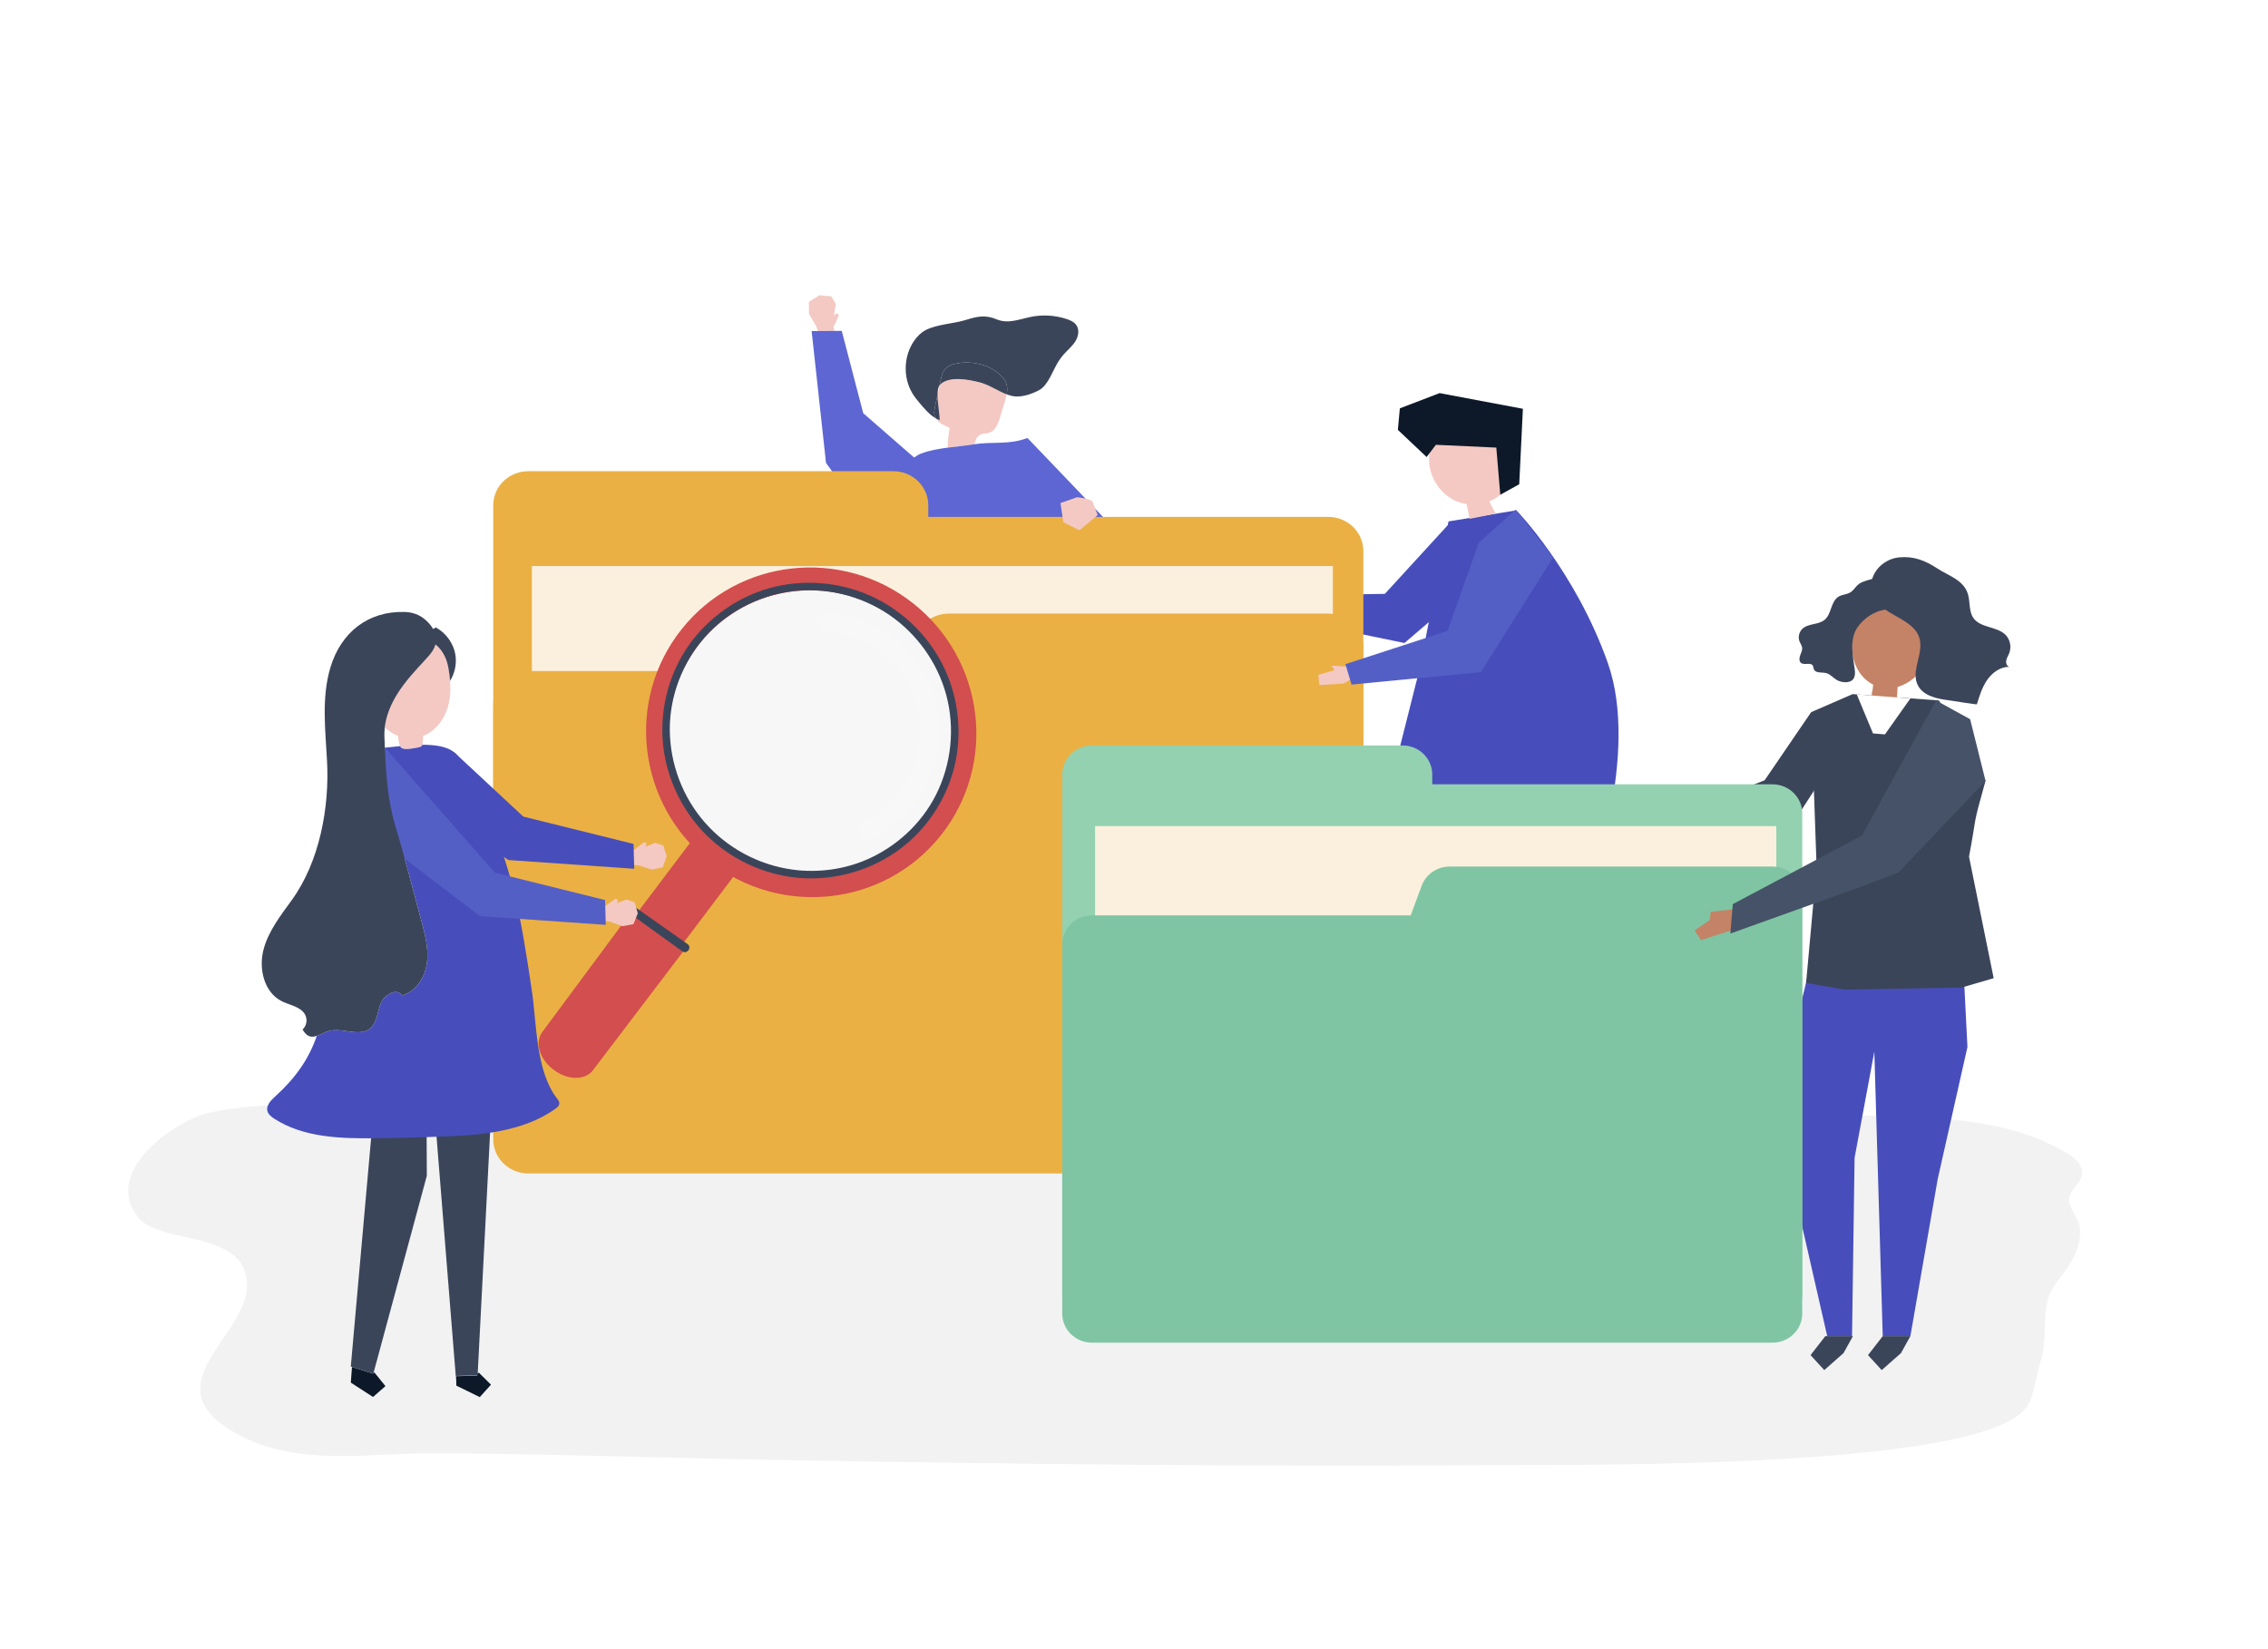 <?xml version="1.0" encoding="utf-8"?>
<!-- Generator: Adobe Illustrator 27.5.0, SVG Export Plug-In . SVG Version: 6.00 Build 0)  -->
<svg version="1.1" xmlns="http://www.w3.org/2000/svg" xmlns:xlink="http://www.w3.org/1999/xlink" x="0px" y="0px"
	 viewBox="0 0 1100 800" style="enable-background:new 0 0 1100 800;" xml:space="preserve">
<g id="background">
	<rect style="fill:#FFFFFF;" width="1100" height="800"/>
</g>
<g id="shadow">
	<g id="XMLID_1697_" style="opacity:0.2;">
		<path style="fill:#BCBEC0;" d="M846.364,540.539c33.201,1.905,66.519-1.052,99.663,2.451c16.302,1.723,33.088,4.693,47.689,11.758
			c5.386,2.606,14.744,6.67,15.97,12.579c1.316,6.344-5.674,8.591-6.246,14.293c-0.387,3.857,4.734,9.337,5.263,13.747
			c1.115,9.284-4.031,17.689-9.937,24.898c-11.074,13.52-4.155,24.947-9.474,41.635c-1.978,6.206-2.469,13.109-5.225,18.871
			c-15.386,32.169-213.107,29.629-264.039,29.979c-115.537,0.793-231.078-0.531-346.591-2.588
			c-34.376-0.612-68.775-1.637-103.17-2.366c-20.128-0.426-40.254-0.75-60.374-0.831c-30.196-0.12-64.952,6.463-93.503-8.593
			c-49.879-26.303,14.3-51.953,1.782-81.135c-0.004-0.009-0.008-0.018-0.012-0.027c-5.535-12.867-28.376-14.413-38.544-17.626
			c-4.688-1.482-9.643-3.155-12.924-7.443c-17.423-22.77,19.886-46.969,34.014-50.165c28.672-6.487,59.89-3.338,88.932-3.829
			C408.755,532.439,628.461,528.033,846.364,540.539z"/>
	</g>
</g>
<g id="object">
	<g>
		<g id="XMLID_1867_">
			<g id="XMLID_1872_">
				<g id="XMLID_1874_">
					<polygon style="fill:#F4C9C3;" points="617.099,298.387 606.102,294.676 607.483,289.907 615.576,290.781 615.183,288.222 
						624.207,292.544 623.44,297.695 					"/>
				</g>
				<g id="XMLID_1873_">
					<polygon style="fill:#474EBB;" points="702.175,254.766 671.662,288.081 619.558,288.882 619.456,299.229 681.181,311.919 
						724.362,274.847 					"/>
				</g>
			</g>
			<g id="XMLID_1871_">
				<path style="fill:#F4C9C3;" d="M731.793,235.147c1.285-2.618,1.487-5.687,1.102-8.598c-0.827-6.246-4.646-12.3-10.388-14.519
					c-8.831-3.413-18.787,2.775-27.966,0.548c-0.808,3.722-1.593,7.503-1.41,11.315c0.392,8.138,5.593,15.85,12.874,19.088
					c7.281,3.238,16.287,1.845,22.291-3.449C729.7,238.293,730.959,236.846,731.793,235.147z"/>
			</g>
			<g id="XMLID_1870_">
				<polygon style="fill:#0D1929;" points="696.42,215.77 725.721,217.128 727.652,240.003 736.836,234.911 738.619,198.303 
					698.214,190.696 678.945,198.079 677.974,208.525 691.919,221.701 				"/>
			</g>
			<g id="XMLID_1869_">
				<path style="fill:#474EBB;" d="M702.534,252.932l32.917-5.374c0,0,28.56,29.393,44.325,73.955
					c15.765,44.562-9.105,109.967-9.105,109.967s-90.585-12.733-105.439-14.706l23.345-92.516L702.534,252.932z"/>
			</g>
			<g id="XMLID_1868_">
				<path style="fill:#F4C9C3;" d="M721.876,241.622c0.898,2.626,2.116,5.142,3.619,7.475c-4.235,0.863-8.47,1.727-12.704,2.59
					c-0.612-2.983-1.225-5.966-1.838-8.948c3.159-0.214,6.319-0.427,9.478-0.64L721.876,241.622z"/>
			</g>
		</g>
		<g id="XMLID_1852_">
			<g id="XMLID_1866_">
				<path style="fill:none;" d="M455.703,186.879c-0.716,0.985-0.964,2.663-0.973,4.609
					C455.055,189.952,455.379,188.416,455.703,186.879z"/>
			</g>
			<g id="XMLID_1865_">
				<polygon style="fill:#756758;" points="393.373,526.242 392.745,528.236 390.662,534.853 401.812,545.637 410.513,541.103 
					405.979,532.403 405.488,531.927 405.023,532.643 				"/>
			</g>
			<g id="XMLID_1864_">
				<path style="fill:#3B455A;" d="M453.574,351.685c-6.221,1.178-12.563,2.86-18.108,6.026c-2.599,1.484-4.838,3.301-7.08,5.137
					l-0.489,74.716l-35.173,88.323l0.649,0.357l1.456-4.623l10.659,10.308l64.525-99.51l3.408-12.148l-11.663-69.98
					C459.017,350.694,456.286,351.156,453.574,351.685z"/>
			</g>
			<g id="XMLID_1863_">
				<polygon style="fill:#3B455A;" points="393.373,526.242 405.023,532.643 405.488,531.927 394.829,521.619 				"/>
			</g>
			<g id="XMLID_1862_">
				<path style="fill:#3B455A;" d="M479.227,399.575l-5.806,20.693l1.327,7.964l8.103,105.343h0.074v-1.527h12.979l16.463-112.64
					l-0.797-68.935c-3.01-0.314-16.651-1.689-26.164-1.89L479.227,399.575z"/>
			</g>
			<g id="XMLID_1861_">
				<path style="fill:#3B455A;" d="M485.408,348.584c-1.266-0.027-2.463-0.034-3.547-0.014c-6.714,0.125-13.442,0.734-20.102,1.719
					l11.663,69.98l5.806-20.693L485.408,348.584z"/>
			</g>
			<g id="XMLID_1860_">
				<polygon style="fill:#756758;" points="482.926,533.576 482.926,538.986 496.801,545.923 503.738,538.986 496.801,532.049 
					495.905,532.049 495.682,533.576 				"/>
			</g>
			<g id="XMLID_1859_">
				<polygon style="fill:#756758;" points="482.926,533.576 495.682,533.576 495.905,532.049 482.926,532.049 				"/>
			</g>
			<g id="XMLID_1858_">
				<path style="fill:#F4C9C3;" d="M472.608,215.492c0.495-1.814,1.004-3.575,2.562-4.487c1.415-0.829,3.212-0.589,4.761-1.127
					c2.918-1.014,4.174-4.365,5.068-7.322c0.777-2.57,1.554-5.141,2.331-7.711c0.35-1.158,0.698-2.351,0.925-3.55
					c-4.435-1.658-8.583-4.695-13.215-5.856c-5.196-1.302-14.684-3.226-19.071,1.124c-0.096,0.095-0.183,0.201-0.266,0.315
					c-0.324,1.536-0.648,3.073-0.973,4.609c-0.019,4.339,1.153,10.009,1.007,12.316c-0.631-0.21-1.245-0.497-1.844-0.834
					c1.352,2.191,4.183,3.557,6.724,4.557c-0.585,3.135-0.919,6.317-0.998,9.505c0.152,0.021,0.305,0.042,0.457,0.062
					c4.22-0.543,8.453-0.933,12.155-1.544C472.357,215.529,472.482,215.511,472.608,215.492z"/>
			</g>
			<g id="XMLID_1857_">
				<path style="fill:#3B455A;" d="M453.447,197.574c0.428-2.029,0.856-4.057,1.284-6.086c0.009-1.946,0.257-3.624,0.973-4.609
					c0.193-0.914,0.386-1.828,0.579-2.743c0.327-1.549,0.673-3.143,1.57-4.448c1.574-2.289,4.499-3.208,7.252-3.582
					c7.025-0.955,14.576,0.838,19.82,5.609c1.396,1.27,2.644,2.781,3.214,4.579c0.513,1.621,0.437,3.316,0.118,5.001
					c0.992,0.371,1.998,0.674,3.027,0.87c4.052,0.772,9.327-1.035,12.87-3.014c4.372-2.444,6.642-9.954,9.296-13.97
					c0.727-1.101,1.506-2.16,2.37-3.148c1.871-2.141,4.147-3.951,5.677-6.348c1.531-2.396,2.16-5.698,0.515-8.017
					c-1.062-1.497-2.845-2.291-4.585-2.874c-5.734-1.919-11.986-2.265-17.896-0.991c-5.63,1.214-10.708,3.381-16.245,1.078
					c-5.203-2.164-9.043-1.502-14.629,0.262c-6.045,1.909-14.073,2.116-19.584,4.923c-2.301,1.172-4.173,3.067-5.656,5.182
					c-5.136,7.327-5.544,17.675-1.001,25.384c1.019,1.729,2.257,3.321,3.562,4.846c2.257,2.636,4.882,5.781,7.917,7.49
					c-0.389-0.631-0.663-1.326-0.763-2.106C452.988,199.766,453.218,198.658,453.447,197.574z"/>
			</g>
			<g id="XMLID_1856_">
				<path style="fill:#3B455A;" d="M454.731,191.488c-0.428,2.029-0.856,4.057-1.284,6.086c-0.229,1.083-0.458,2.192-0.317,3.29
					c0.101,0.779,0.374,1.475,0.763,2.106c0.599,0.337,1.213,0.624,1.844,0.834C455.884,201.498,454.711,195.827,454.731,191.488z"
					/>
			</g>
			<g id="XMLID_1855_">
				<path style="fill:#3B455A;" d="M488.138,186.295c-0.57-1.799-1.818-3.31-3.214-4.579c-5.244-4.771-12.795-6.564-19.82-5.609
					c-2.753,0.374-5.678,1.293-7.252,3.582c-0.897,1.305-1.243,2.899-1.57,4.448c-0.193,0.914-0.386,1.829-0.579,2.743
					c0.083-0.114,0.17-0.221,0.266-0.315c4.388-4.35,13.875-2.426,19.071-1.124c4.632,1.161,8.78,4.198,13.215,5.856
					C488.574,189.611,488.651,187.915,488.138,186.295z"/>
			</g>
			<g id="XMLID_1854_">
				<polygon style="fill:#F4C9C3;" points="404.182,158.684 406.9,153.042 405.997,151.859 404.495,152.912 405.41,147.583 
					403.224,143.778 397.412,143.201 392.311,146.423 392.35,152.253 395.861,158.233 396.613,160.589 404.862,160.532 				"/>
			</g>
			<g id="XMLID_1853_">
				<path style="fill:#5D66D3;" d="M565.153,324.195c-2.14-3.083-9.407-5.147-12.682-7.041c-7.316-4.231-14.348-9.06-20.54-14.86
					c-8.8-8.243-15.295-18.355-19.359-29.745c-2.052-5.749-3.531-11.691-4.753-17.67c-0.442-2.162,2.651-0.355,2.268-2.528
					l25.791-0.635l-37.571-39.276l-0.122,1.906c-0.019-0.632,0.013-1.267,0.122-1.906c-8.678,3.45-16.911,1.69-25.699,3.053
					c-0.126,0.02-0.251,0.037-0.377,0.058c-3.702,0.611-7.935,1.001-12.155,1.544c-4.722,0.607-9.427,1.406-13.348,2.931
					c-1.205,0.469-2.326,1.124-3.373,1.922l-24.691-21.514l-10.411-39.924l-3.392,0.023l-8.249,0.057l-2.962,0.02l6.965,63.934
					l25.416,35.336c-1.568,6.748-2.891,13.477-3.482,17.373c-1.477,9.728-2.843,19.476-3.907,29.26
					c-1.187,10.919-2.001,21.886-2.173,32.872c-0.019,1.22-0.2,4.639-0.284,8.735c-0.177,8.62,0.077,20.236,3.18,20.661
					c0.582,0.08,1.139-0.227,1.647-0.523c2.73-1.59,5.054-3.51,7.374-5.41c2.242-1.836,4.48-3.653,7.08-5.137
					c5.545-3.166,11.888-4.848,18.108-6.026c2.712-0.529,5.443-0.991,8.184-1.396c6.66-0.985,13.388-1.594,20.102-1.719
					c1.084-0.02,2.281-0.013,3.547,0.014c9.513,0.201,23.153,1.576,26.164,1.89c0.39,0.041,0.612,0.064,0.612,0.064
					c5.784-1.037,11.31-3.163,16.85-5.134c9.519-3.387,19.24-6.371,28.172-11.116C560.072,332.765,567.979,328.267,565.153,324.195z
					"/>
			</g>
		</g>
		<g id="XMLID_1754_">
			<g id="XMLID_1755_">
				<g id="XMLID_1759_">
					<g id="XMLID_1769_">
						<polygon style="fill:#474EBB;" points="954.226,507.898 939.806,571.953 926.549,648.167 913.142,648.167 907.66,462.729 
							951.985,463.534 						"/>
					</g>
					<g id="XMLID_1767_">
						<g id="XMLID_1768_">
							<polygon style="fill:#474EBB;" points="869.357,503.981 867.496,566.16 886.22,648.167 898.256,648.167 899.485,561.685 
								912.65,490.906 915.924,468.311 879.019,463.958 							"/>
						</g>
					</g>
					<g id="XMLID_1766_">
						<path style="fill:#3B455A;" d="M898.551,336.706l41.839,3.087l22.606,38.977c-6.648,23.686-3.961,15.392-8.004,36.801
							l11.961,58.948l-15.609,4.548l-56.722,1.009l-18.654-3.265l5.102-56.244l-2.646-75.105L898.551,336.706z"/>
					</g>
					<g id="XMLID_1765_">
						<polygon style="fill:#3B455A;" points="890.303,367.349 869.263,399.834 811.092,406.197 809.409,396.619 855.857,378.518 
							878.424,345.463 						"/>
					</g>
					<g id="XMLID_1760_">
						<g id="XMLID_1764_">
							<path style="fill:#C48366;" d="M900.768,300.625c6.346-18.449,30.702-11.535,35.723,4.892
								c3.275,10.716-5,24.622-16.104,27.699c-0.049,0.422-0.086,0.816-0.087,1.15c-0.008,1.72-0.22,3.416-0.475,5.135
								c-0.095,0.641-9.812-1.227-10.896-1.44c-0.379-0.075-0.802-0.178-1.006-0.496c-0.392-0.61,0.246-2.407,0.317-3.085
								c0.084-0.8,0.168-1.601,0.252-2.401c-5.477-2.673-8.933-8.367-9.898-14.164C897.624,312.092,898.86,306.169,900.768,300.625z
								"/>
						</g>
						<g id="XMLID_1761_">
							<g id="XMLID_1763_">
								<path style="fill:#3B455A;" d="M918.25,283.429c1.202,1.421,1.573,3.304,1.814,5.103c0.144,1.074,0.254,2.183-0.052,3.213
									c-1.22,4.107-5.345,3.574-8.651,4.676c-4.077,1.359-7.715,4.156-10.195,7.507c-3.883,5.248-2.865,12.458-1.923,18.644
									c0.332,2.18,1.086,5.441-0.721,7.225c-1.836,1.813-5.716,1.216-7.662,0.064c-1.778-1.053-3.167-2.857-5.17-3.351
									c-2.12-0.523-5.094,0.2-5.943-1.846c-0.236-0.569-0.211-1.241-0.524-1.77c-1.057-1.787-4.16-0.025-5.741-1.348
									c-0.973-0.814-0.846-2.381-0.404-3.595c0.442-1.214,1.123-2.427,0.977-3.707c-0.126-1.1-0.843-2.017-1.251-3.041
									c-0.807-2.022-0.284-4.535,1.264-6.072c2.877-2.859,7.95-1.889,11.002-4.551c1.59-1.387,2.327-3.506,3.033-5.511
									c0.706-2.005,1.531-4.113,3.214-5.379c2.08-1.565,4.871-1.06,6.949-2.946c1.221-1.108,2.092-2.605,3.439-3.547
									c1.776-1.242,5.123-2.047,7.255-2.587C912.342,279.754,915.976,280.74,918.25,283.429z"/>
							</g>
							<g id="XMLID_1762_">
								<path style="fill:#3B455A;" d="M931.378,313.955c-0.348,6.064-3.854,12.38-1.47,17.923
									c2.405,5.593,9.348,7.096,15.307,7.832c0.98,0.121,13.519,2.171,13.59,1.936c1.266-4.145,2.571-8.372,5.057-11.908
									c2.486-3.536,6.405-6.323,10.646-6.265c-1.202-0.304-1.703-1.841-1.466-3.088c0.236-1.246,0.974-2.331,1.442-3.509
									c1.15-2.897,0.514-6.428-1.565-8.684c-4.148-4.501-12.374-3.389-15.838-8.459c-2.148-3.144-1.538-7.421-2.506-11.134
									c-1.872-7.179-9.42-9.226-14.905-12.821c-5.789-3.795-11.341-6.056-18.405-5.424c-8.757,0.783-15.854,9.097-13.149,17.635
									c3.469,10.951,20.638,11.335,23.019,22.367C931.39,311.539,931.447,312.742,931.378,313.955z"/>
							</g>
						</g>
					</g>
				</g>
				<g id="XMLID_1758_">
					<polygon style="fill:#FFFFFF;" points="926.549,338.81 914.215,356.243 908.416,355.769 900.546,336.846 					"/>
				</g>
				<g id="XMLID_1757_">
					<polygon style="fill:#3B455A;" points="913.142,648.167 905.999,657.356 912.65,664.629 921.98,656.398 926.549,648.167 					
						"/>
				</g>
				<g id="XMLID_1756_">
					<polygon style="fill:#3B455A;" points="885.279,648.167 878.136,657.356 884.787,664.629 894.117,656.398 898.685,648.167 
											"/>
				</g>
			</g>
		</g>
		<g id="XMLID_1753_">
			<path style="fill:#C48366;" d="M830.93,416.54l8.028-2.804c0,0,6.191,0.501,7.585,2.171l2.435,6.471l-8.846,7.386l-7.824-3.921
				L830.93,416.54z"/>
		</g>
		<g id="XMLID_953_">
			<g id="XMLID_954_">
				<g id="XMLID_955_">
					<g id="XMLID_958_">
						<path style="fill:#EBB044;" d="M450.228,250.747v-5.627c0-9.137-7.602-16.544-16.98-16.544H256.201
							c-9.378,0-16.98,7.407-16.98,16.544v298.325h422.013V267.291c0-9.137-7.602-16.544-16.98-16.544H450.228z"/>
					</g>
					<g id="XMLID_957_">
						<rect x="257.956" y="274.586" style="fill:#FBF0DD;" width="388.489" height="271.885"/>
					</g>
					<g id="XMLID_956_">
						<path style="fill:#EBB044;" d="M444.21,308.581l-6.265,16.923H256.201c-9.378,0-16.98,7.407-16.98,16.544v210.639
							c0,9.137,7.602,16.544,16.98,16.544h388.054c9.378,0,16.98-7.407,16.98-16.544V314.195c0-9.137-7.602-16.544-16.98-16.544
							H460.182C453.026,297.651,446.638,302.022,444.21,308.581z"/>
					</g>
				</g>
			</g>
		</g>
		<g id="XMLID_947_">
			<g id="XMLID_948_">
				<g id="XMLID_949_">
					<g id="XMLID_952_">
						<path style="fill:#93D1B0;" d="M694.652,380.468v-4.786c0-7.771-6.465-14.07-14.44-14.07h-150.57
							c-7.975,0-14.441,6.299-14.441,14.07v253.712h358.903V394.538c0-7.771-6.465-14.07-14.441-14.07H694.652z"/>
					</g>
					<g id="XMLID_951_">
						<rect x="531.133" y="400.742" style="fill:#FBF0DD;" width="330.392" height="231.225"/>
					</g>
					<g id="XMLID_950_">
						<path style="fill:#7FC5A3;" d="M689.533,429.654l-5.328,14.392H529.641c-7.975,0-14.441,6.299-14.441,14.07v179.139
							c0,7.771,6.465,14.07,14.441,14.07h330.022c7.975,0,14.441-6.299,14.441-14.07V434.427c0-7.771-6.465-14.07-14.441-14.07
							H703.117C697.031,420.357,691.598,424.075,689.533,429.654z"/>
					</g>
				</g>
			</g>
		</g>
		<g id="XMLID_946_">
			<path style="fill:#F4C9C3;" d="M514.34,244.016l8.028-2.804c0,0,6.19,0.501,7.585,2.171l2.435,6.471l-8.846,7.386l-7.823-3.921
				L514.34,244.016z"/>
		</g>
		<g id="XMLID_925_">
			<g id="XMLID_928_">
				<g id="XMLID_929_">
					<g id="XMLID_933_">
						<g id="XMLID_938_">
							<g id="XMLID_942_">
								<g id="XMLID_943_">
									<g id="XMLID_945_">
										
											<rect x="268.049" y="423.502" transform="matrix(0.602 -0.798 0.798 0.602 -217.349 437.668)" style="fill:#D34E4E;" width="124.548" height="26.684"/>
									</g>
									<g id="XMLID_944_">
										<path style="fill:#D34E4E;" d="M268.616,519.028l-0.246-0.185c-6.721-5.067-9.114-13.232-5.344-18.238l42.693-57.593
											l25.676,18.502l-43.782,57.624C283.842,524.144,275.337,524.094,268.616,519.028z"/>
									</g>
								</g>
							</g>
							<g id="XMLID_939_">
								<g id="XMLID_941_">
									
										<ellipse transform="matrix(0.622 -0.783 0.783 0.622 -129.583 442.271)" style="fill:#D34E4E;" cx="393.485" cy="355.408" rx="79.731" ry="80.321"/>
								</g>
								<g id="XMLID_940_">
									
										<ellipse transform="matrix(0.622 -0.783 0.783 0.622 -129.595 442.198)" style="fill:#F7F7F7;" cx="393.485" cy="355.408" rx="68.589" ry="69.097"/>
								</g>
							</g>
						</g>
						<g id="XMLID_934_">
							<g id="XMLID_936_" style="opacity:0.22;">
								<g id="XMLID_937_">
									<path style="fill:#F9F9F9;" d="M400.42,306.296c21.92,1.661,40.531,17.663,44.828,39.288
										c4.286,21.572-6.944,43.631-26.786,52.963c-5.593,2.63-1.855,11.514,3.746,8.88c22.842-10.743,36.242-34.953,33.071-60.04
										c-3.125-24.724-22.505-44.524-46.677-49.668c-2.338-0.498-4.715-0.785-7.094-0.965
										C395.339,296.287,394.207,305.825,400.42,306.296L400.42,306.296z"/>
								</g>
							</g>
							<g id="XMLID_935_" style="opacity:0.31;">
								<path style="fill:#F9F9F9;" d="M407.873,411.991c-2.097,2.784-6.07,3.328-8.874,1.214s-3.377-6.084-1.28-8.868
									c2.097-2.784,6.07-3.328,8.874-1.214C409.397,405.237,409.97,409.207,407.873,411.991z"/>
							</g>
						</g>
					</g>
					<g id="XMLID_932_">
						<path style="fill:#3B455A;" d="M306.545,443.903l24.429,17.604c0.839,0.605,1.996,0.48,2.677-0.288l0.221-0.249
							c0.791-0.892,0.625-2.279-0.356-2.971l-24.628-17.388c-0.922-0.651-2.194-0.423-2.821,0.505l-0.022,0.033
							C305.439,442.046,305.661,443.266,306.545,443.903z"/>
					</g>
					<g id="XMLID_930_">
						<g id="XMLID_931_">
							<path style="fill:#3B455A;" d="M387.352,422.185c-16.497-1.566-31.987-9.005-43.478-21.011
								c-11.343-11.851-17.988-27.515-18.915-43.795c-0.948-16.645,4.663-33.226,15.051-46.114
								c10.117-12.552,24.807-21.044,40.686-23.906c16.466-2.968,33.859,0.471,48.116,9.308
								c13.733,8.513,24.23,21.955,29.184,37.294c5.172,16.013,4.083,33.554-2.721,48.822
								c-6.552,14.702-18.597,26.599-33.141,33.413C411.331,421.257,399.257,423.228,387.352,422.185
								c-2.356-0.206-2.664,3.438-0.308,3.644c16.538,1.449,32.939-2.805,46.661-11.991c13.397-8.969,23.391-22.661,28.113-38.051
								c4.897-15.961,3.898-33.403-2.557-48.853c-6.205-14.85-17.629-27.412-31.7-35.218c-14.708-8.159-32.061-10.868-48.51-7.783
								c-15.894,2.982-30.303,11.577-40.813,23.732c-10.805,12.496-16.749,28.799-17.003,45.319
								c-0.251,16.379,5.342,32.485,15.434,45.435c12.19,15.643,30.722,25.544,50.375,27.409
								C389.399,426.052,389.706,422.408,387.352,422.185z"/>
						</g>
					</g>
				</g>
			</g>
			<g id="XMLID_926_">
				<g id="XMLID_927_">
					<path style="fill:#737373;" d="M275.741,510.185l-0.182-0.132l0.194,0.117L275.741,510.185z M337.733,448.408l0.097-0.203
						L337.733,448.408z"/>
				</g>
			</g>
		</g>
		<g>
			<g id="XMLID_856_">
				<g id="XMLID_915_">
					<g id="XMLID_924_">
						<path style="fill:none;" d="M186.624,352.905c1.93,1.76,4.101,3.16,6.454,4.063c0.132,1.769,0.382,3.796,0.958,4.981
							c-2.582,0.251-5.078,0.526-7.371,0.739c-0.076-1.799-0.146-3.593-0.218-5.38C186.388,355.832,186.456,354.363,186.624,352.905
							z"/>
					</g>
					<g id="XMLID_923_">
						<polygon style="fill:#0D1929;" points="181.255,665.665 181.775,666.002 186.942,672.398 180.916,677.665 170.151,670.703 
							170.581,664.872 170.71,663.115 181.065,666.367 						"/>
					</g>
					<g id="XMLID_922_">
						<path style="fill:#3B455A;" d="M181.214,538.507l-11.081,124.426l0.577,0.181l10.355,3.253l0.19-0.702l25.753-95.283
							l-0.15-32.458C198.313,538.216,189.764,538.415,181.214,538.507z"/>
					</g>
					<g id="XMLID_921_">
						<path style="fill:#3B455A;" d="M238.129,541.125l-6.482,126.055l-10.475,0.288l0.035,1.292l-0.06,0.002L211.12,543.901
							C212.427,543.846,230.451,542.703,238.129,541.125z"/>
					</g>
					<g id="XMLID_920_">
						<polygon style="fill:#0D1929;" points="231.648,666.008 232.37,665.988 238.129,671.703 232.692,677.726 221.334,672.165 
							221.208,667.587 231.503,667.305 						"/>
					</g>
					<g id="XMLID_919_">
						<path style="fill:#F4C9C3;" d="M218.292,330.273c-0.164-2.128-0.46-4.252-0.84-6.343c-0.939-5.176-3.219-8.89-6.243-11.307
							c-0.701,2.694-2.613,4.907-4.516,6.973c-0.076,0.082-0.151,0.165-0.227,0.246c-4.941,5.345-9.957,10.694-13.808,16.871
							c-3.07,4.924-5.372,10.463-6.035,16.192c1.93,1.76,4.101,3.16,6.454,4.063c0.132,1.769,0.382,3.796,0.958,4.981
							c0.142,0.293,0.303,0.537,0.489,0.709c1.52,1.416,6.484,0.269,8.428-0.116c0.539-0.107,1.103-0.243,1.503-0.619
							c0.15-0.141,0.264-0.361,0.354-0.632c0.331-0.99,0.324-2.72,0.377-4.308c5.839-2.187,10.098-7.676,11.928-13.67
							C218.398,339.106,218.632,334.678,218.292,330.273z"/>
					</g>
					<g id="XMLID_918_">
						<path style="fill:#474EBB;" d="M270.119,532.83c-10.304-13.444-9.778-36.162-12.154-52.169
							c-2.447-16.48-4.907-33.002-8.974-49.15c-0.391-1.552-0.791-3.103-1.214-4.648c-0.943-3.451-1.977-6.877-3.081-10.28
							c-2.551-7.865-5.519-15.596-8.902-23.141c-3.69-8.229-8.195-21.749-14.874-27.979c-0.222-0.207-0.453-0.404-0.694-0.593
							c-3.604-2.82-9.282-3.614-15.416-3.581c-0.091,0.271-0.204,0.491-0.354,0.632c-0.4,0.376-0.964,0.512-1.503,0.619
							c-1.943,0.386-6.908,1.532-8.428,0.116c-0.185-0.173-0.346-0.417-0.489-0.709c-2.582,0.251-5.078,0.526-7.371,0.739
							c0.529,12.503,1.35,25.229,4.904,37.349c0.087,0.298,0.167,0.598,0.258,0.895c4.563,14.943,8.273,30.205,12.4,45.275
							c0.364,1.33,0.728,2.668,1.073,4.012c1.418,5.532,2.495,11.175,1.775,16.801c-0.174,1.363-0.483,2.727-0.914,4.054
							c-1.024,3.153-2.749,6.095-5.075,8.304c-1.27,1.207-2.719,2.193-4.328,2.878c-0.571,0.243-1.162,0.449-1.773,0.612
							c-2.576-3.95-8.939-0.155-10.501,4.295s-1.86,10.071-5.952,12.414c-3.231,1.849-7.362,1.022-11.449,0.473
							c-2.537-0.341-5.057-0.575-7.335,0.006c-2.138,0.545-4.17,1.784-6.097,2.435c-3.84,11.17-10.243,20.386-20.161,29.378
							c-2.097,1.901-4.505,4.361-3.79,7.1c0.431,1.652,1.908,2.793,3.341,3.719c14.16,9.151,32.054,9.653,48.912,9.474
							c0.063-0.001,0.125-0.002,0.188-0.003c8.55-0.092,17.098-0.292,25.644-0.583c2.879-0.098,5.757-0.209,8.634-0.33
							c1.307-0.055,2.614-0.102,3.921-0.161c7.519-0.342,15.41-1.037,23.089-2.614c9.336-1.918,18.358-5.142,26.011-10.647
							c0.881-0.634,1.817-1.445,1.855-2.53C271.329,534.364,270.685,533.568,270.119,532.83z"/>
					</g>
					<g id="XMLID_917_">
						<polygon style="fill:#F4C9C3;" points="307.732,412.165 312.412,408.547 313.682,409.149 313.004,410.743 317.748,408.852 
							321.693,410.126 323.366,415.382 321.39,420.728 315.995,421.835 309.781,419.765 306.157,419.402 307.142,412.08 						"/>
					</g>
					<g id="XMLID_916_">
						<polygon style="fill:#474EBB;" points="307.608,421.44 307.277,409.389 253.798,396.117 220.226,364.871 218.129,398.31 
							246.594,417.196 						"/>
					</g>
				</g>
				<g id="XMLID_857_">
					<g id="XMLID_859_">
						<polygon style="fill:#F4C9C3;" points="293.806,439.382 298.583,435.894 299.837,436.531 299.115,438.106 303.909,436.346 
							307.818,437.728 309.345,443.028 307.224,448.317 301.8,449.276 295.646,447.036 292.033,446.574 293.219,439.281 						"/>
					</g>
					<g id="XMLID_858_">
						<polygon style="fill:#545FC6;" points="293.803,448.654 293.472,436.602 239.993,423.331 186.666,362.688 165.35,392.838 
							232.789,444.41 						"/>
					</g>
				</g>
			</g>
			<g id="XMLID_855_">
				<path style="fill:#3B455A;" d="M220.956,318.249c-0.742-5.793-4.436-11.13-9.597-13.866c-0.445,0.232-0.879,0.486-1.305,0.751
					c-0.42-0.768-0.916-1.496-1.471-2.164c-3.295-3.961-7.227-5.949-12.248-6.108c-17.624-0.556-30.956,9.77-36.089,26.945
					c-4.34,14.521-2.469,30.05-1.64,45.183c1.247,22.756-3.62,49.012-17.102,67.656c-5.494,7.597-11.491,15.216-13.772,24.31
					c-2.281,9.094,0.364,20.231,8.661,24.596c3.242,1.706,7.102,2.282,9.918,4.626c2.958,2.462,3.151,6.652,0.444,9.238
					c2.132,3.779,4.429,3.907,6.896,3.073c1.927-0.651,3.959-1.89,6.097-2.435c2.277-0.581,4.798-0.347,7.335-0.006
					c4.087,0.549,8.218,1.376,11.449-0.473c4.093-2.342,4.39-7.964,5.952-12.414s7.925-8.244,10.501-4.295
					c0.611-0.163,1.202-0.369,1.773-0.612c1.61-0.684,3.058-1.671,4.328-2.878c2.325-2.209,4.05-5.152,5.075-8.304
					c0.431-1.327,0.739-2.691,0.914-4.054c0.72-5.627-0.357-11.269-1.775-16.801c-0.345-1.345-0.709-2.683-1.073-4.012
					c-4.127-15.07-7.837-30.332-12.4-45.275c-0.091-0.297-0.17-0.597-0.258-0.895c-3.555-12.12-4.376-24.846-4.904-37.349
					c-0.076-1.799-0.146-3.593-0.218-5.38c-0.059-1.475,0.008-2.944,0.177-4.402c0.662-5.728,2.965-11.268,6.035-16.192
					c3.851-6.177,8.867-11.526,13.808-16.871c0.076-0.082,0.151-0.164,0.227-0.246c1.903-2.066,3.815-4.28,4.516-6.973
					c3.023,2.417,5.304,6.131,6.243,11.307c0.38,2.091,0.676,4.215,0.84,6.343C220.486,326.71,221.489,322.404,220.956,318.249z"/>
			</g>
		</g>
		<g id="XMLID_852_">
			<g id="XMLID_854_">
				<polygon style="fill:#F4C9C3;" points="651.47,331.6 639.885,332.303 639.369,327.365 647.195,325.127 645.868,322.904 
					655.855,323.51 657.084,328.572 				"/>
			</g>
			<g id="XMLID_853_">
				<polygon style="fill:#545FC6;" points="717.267,263.273 702.093,306.043 652.542,322.172 655.495,332.089 718.217,326.013 
					753.289,270.329 735.099,247.267 				"/>
			</g>
		</g>
		<g id="XMLID_849_">
			<g id="XMLID_851_">
				<polygon style="fill:#C48366;" points="841.412,440.992 829.729,442.281 829.231,446.317 821.893,451.33 825.008,456.039 
					840.153,451.2 				"/>
			</g>
			<g id="XMLID_850_">
				<polygon style="fill:#465268;" points="962.996,378.77 920.697,423.293 901.547,430.526 839.24,452.855 840.421,438.583 
					903.025,405.356 939.018,339.808 955.537,348.892 				"/>
			</g>
		</g>
	</g>
</g>
</svg>
